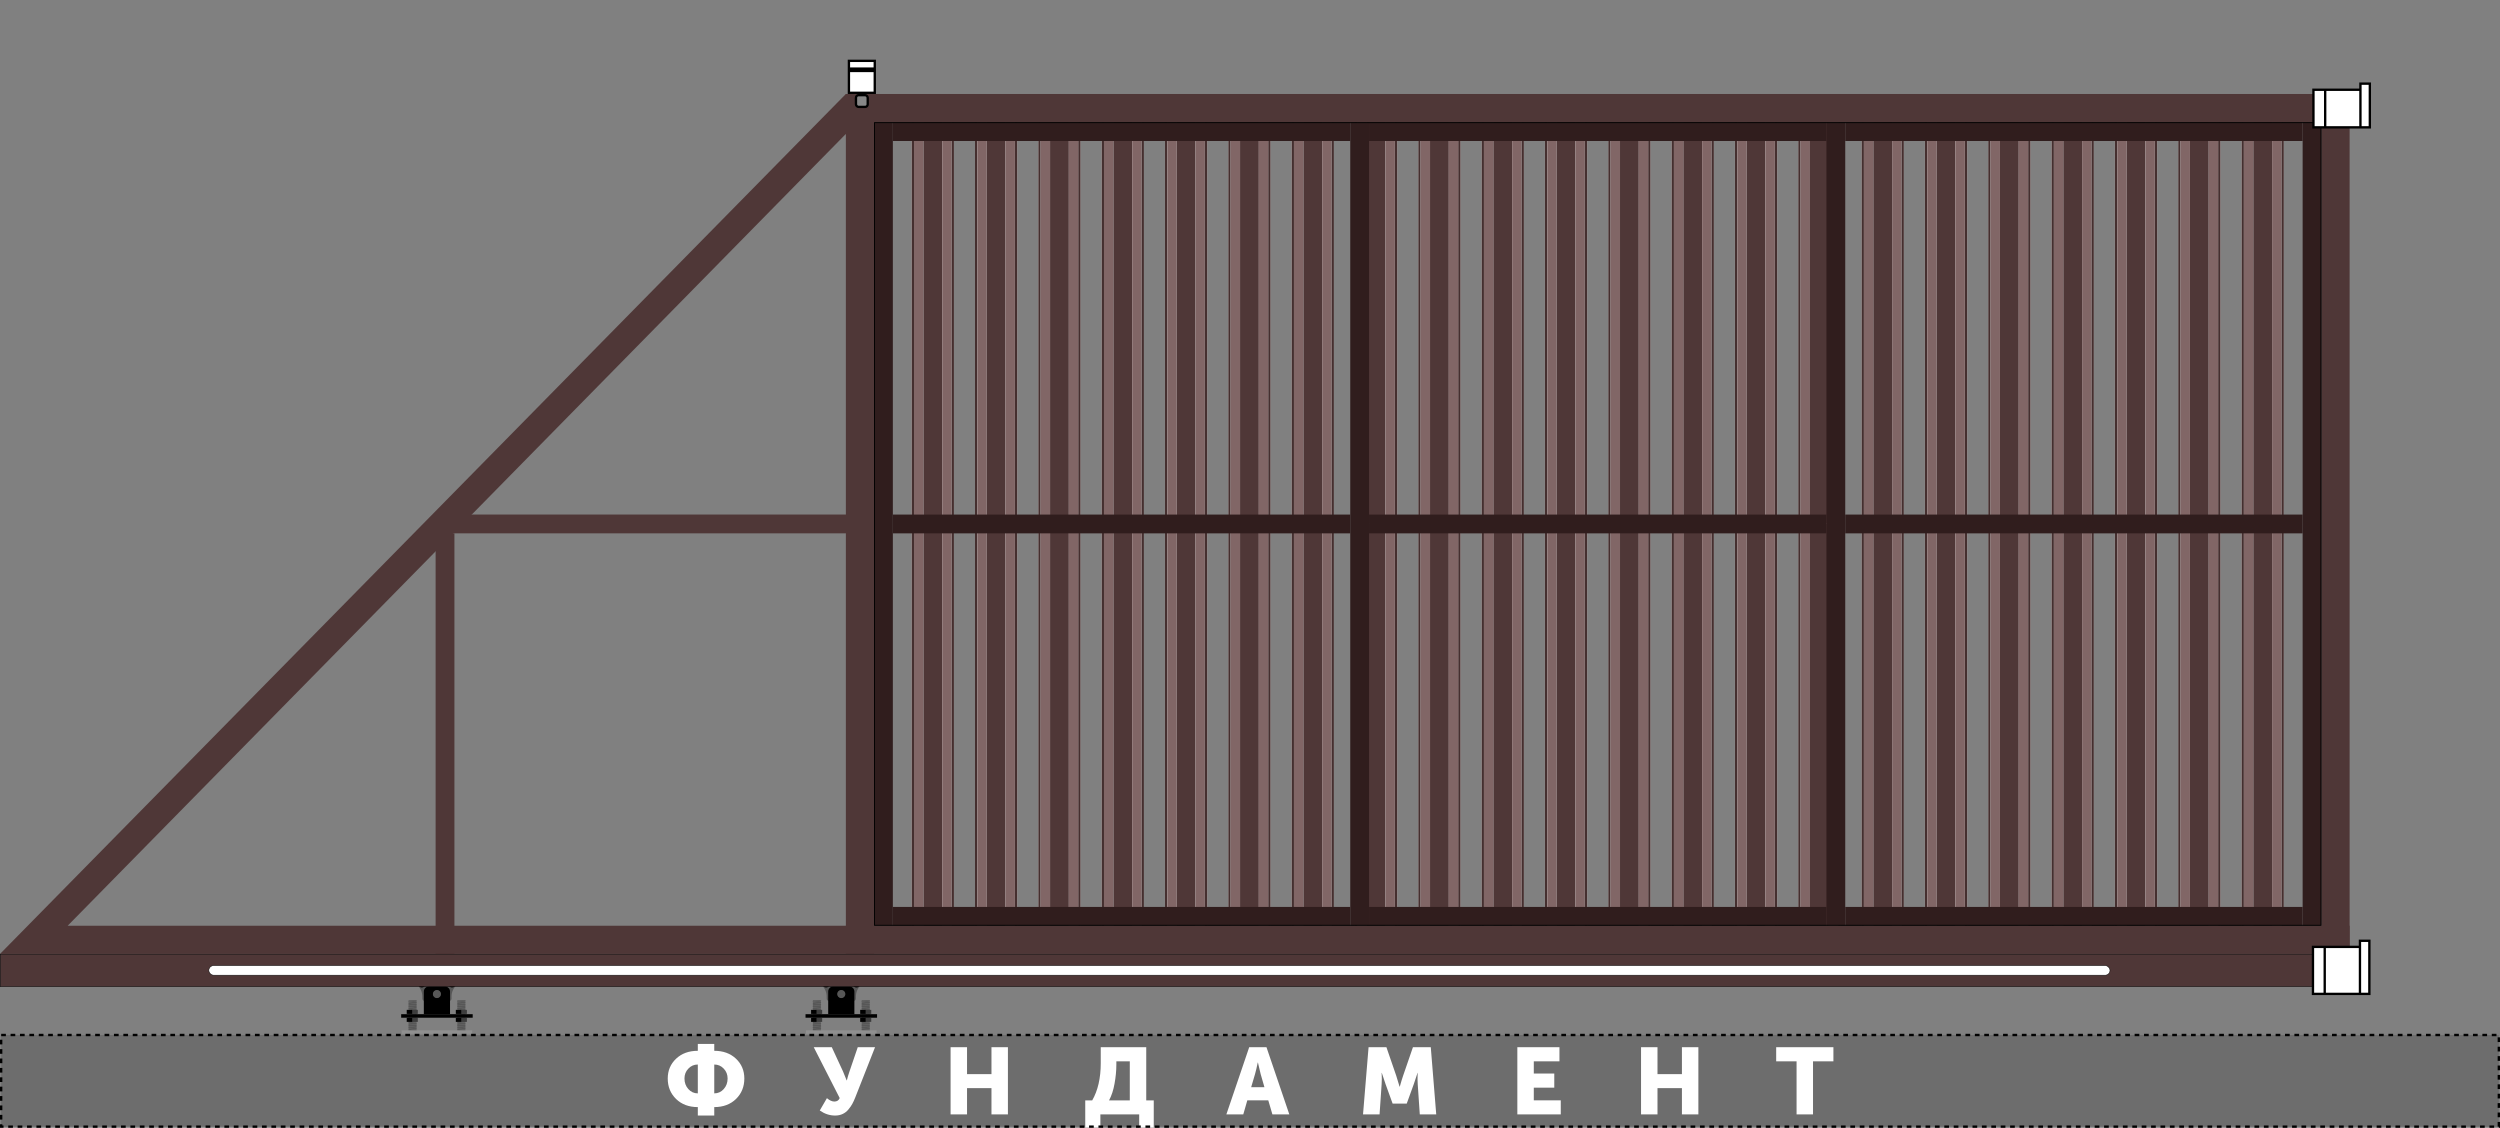 <svg width="5320" height="2400" viewBox="0 0 5320 2400" fill="none" xmlns="http://www.w3.org/2000/svg">
<rect x="0" y="0" width="5320" height="2400" fill="#808080" stroke="none"/>
<path d="M973.781 2192.16L972.717 2190.41L973.464 2188.49L989.772 2187.04L990.837 2188.8L990.089 2190.72L973.781 2192.16Z" fill="#575757"/>
<path d="M973.091 2128.18H989.955L973.779 2129.31L973.091 2128.18Z" fill="#575757"/>
<path d="M989.955 2128.18L973.779 2129.31L973.461 2129.32L972.714 2131.24L990.834 2129.63L989.955 2128.18Z" fill="#575757"/>
<path d="M990.834 2129.63L972.714 2131.24L973.778 2133L990.086 2131.55L990.834 2129.63Z" fill="#575757"/>
<path d="M973.781 2195.88L972.717 2194.12L973.464 2192.2L989.772 2190.76L990.837 2192.51L990.089 2194.43L973.781 2195.88Z" fill="#575757"/>
<path d="M973.781 2162.58L972.717 2160.82L973.464 2158.91L989.772 2157.46L990.837 2159.22L990.089 2161.13L973.781 2162.58Z" fill="#575757"/>
<path d="M973.781 2177.37L972.717 2175.62L973.464 2173.7L989.772 2172.25L990.837 2174.01L990.089 2175.93L973.781 2177.37Z" fill="#575757"/>
<path d="M973.781 2147.79L972.717 2146.03L973.464 2144.11L989.772 2142.67L990.837 2144.43L990.089 2146.34L973.781 2147.79Z" fill="#575757"/>
<path d="M973.781 2184.77L972.717 2183.01L973.464 2181.1L989.772 2179.65L990.837 2181.41L990.089 2183.32L973.781 2184.77Z" fill="#575757"/>
<path d="M973.781 2155.18L972.717 2153.43L973.464 2151.51L989.772 2150.07L990.837 2151.82L990.089 2153.74L973.781 2155.18Z" fill="#575757"/>
<path d="M973.781 2169.98L972.717 2168.22L973.464 2166.3L989.772 2164.86L990.837 2166.61L990.089 2168.53L973.781 2169.98Z" fill="#575757"/>
<path d="M973.781 2140.39L972.717 2138.64L973.464 2136.72L989.772 2135.27L990.837 2137.03L990.089 2138.95L973.781 2140.39Z" fill="#575757"/>
<path d="M973.781 2188.48L972.717 2186.72L973.464 2184.8L989.772 2183.36L990.837 2185.11L990.089 2187.03L973.781 2188.48Z" fill="#575757"/>
<path d="M973.781 2158.89L972.717 2157.14L973.464 2155.22L989.772 2153.77L990.837 2155.53L990.089 2157.45L973.781 2158.89Z" fill="#575757"/>
<path d="M973.781 2173.68L972.717 2171.93L973.464 2170.01L989.772 2168.57L990.837 2170.32L990.089 2172.24L973.781 2173.68Z" fill="#575757"/>
<path d="M973.781 2144.1L972.717 2142.34L973.464 2140.43L989.772 2138.98L990.837 2140.74L990.089 2142.65L973.781 2144.1Z" fill="#575757"/>
<path d="M973.781 2181.08L972.717 2179.33L973.464 2177.41L989.772 2175.96L990.837 2177.72L990.089 2179.64L973.781 2181.08Z" fill="#575757"/>
<path d="M973.781 2151.5L972.717 2149.74L973.464 2147.82L989.772 2146.38L990.837 2148.14L990.089 2150.05L973.781 2151.5Z" fill="#575757"/>
<path d="M973.781 2166.29L972.717 2164.53L973.464 2162.62L989.772 2161.17L990.837 2162.93L990.089 2164.84L973.781 2166.29Z" fill="#575757"/>
<path d="M973.781 2136.71L972.717 2134.95L973.464 2133.03L989.772 2131.59L990.837 2133.34L990.089 2135.26L973.781 2136.71Z" fill="#575757"/>
<path d="M869.914 2192.16L868.85 2190.41L869.597 2188.49L885.905 2187.04L886.969 2188.8L886.222 2190.72L869.914 2192.16Z" fill="#575757"/>
<path d="M869.224 2128.18H886.088L869.911 2129.31L869.224 2128.18Z" fill="#575757"/>
<path d="M886.088 2128.18L869.911 2129.31L869.594 2129.32L868.847 2131.24L886.966 2129.63L886.088 2128.18Z" fill="#575757"/>
<path d="M886.966 2129.63L868.847 2131.24L869.911 2133L886.219 2131.55L886.966 2129.63Z" fill="#575757"/>
<path d="M869.914 2195.88L868.85 2194.12L869.597 2192.2L885.905 2190.76L886.969 2192.51L886.222 2194.43L869.914 2195.88Z" fill="#575757"/>
<path d="M869.914 2162.58L868.85 2160.82L869.597 2158.91L885.905 2157.46L886.969 2159.22L886.222 2161.13L869.914 2162.58Z" fill="#575757"/>
<path d="M869.914 2177.37L868.85 2175.62L869.597 2173.7L885.905 2172.25L886.969 2174.01L886.222 2175.93L869.914 2177.37Z" fill="#575757"/>
<path d="M869.914 2147.79L868.85 2146.03L869.597 2144.11L885.905 2142.67L886.969 2144.43L886.222 2146.34L869.914 2147.79Z" fill="#575757"/>
<path d="M869.914 2184.77L868.85 2183.01L869.597 2181.1L885.905 2179.65L886.969 2181.41L886.222 2183.32L869.914 2184.77Z" fill="#575757"/>
<path d="M869.914 2155.18L868.85 2153.43L869.597 2151.51L885.905 2150.07L886.969 2151.82L886.222 2153.74L869.914 2155.18Z" fill="#575757"/>
<path d="M869.914 2169.98L868.85 2168.22L869.597 2166.3L885.905 2164.86L886.969 2166.61L886.222 2168.53L869.914 2169.98Z" fill="#575757"/>
<path d="M869.914 2140.39L868.85 2138.64L869.597 2136.72L885.905 2135.27L886.969 2137.03L886.222 2138.95L869.914 2140.39Z" fill="#575757"/>
<path d="M869.914 2188.48L868.85 2186.72L869.597 2184.8L885.905 2183.36L886.969 2185.11L886.222 2187.03L869.914 2188.48Z" fill="#575757"/>
<path d="M869.914 2158.89L868.85 2157.14L869.597 2155.22L885.905 2153.77L886.969 2155.53L886.222 2157.45L869.914 2158.89Z" fill="#575757"/>
<path d="M869.914 2173.68L868.85 2171.93L869.597 2170.01L885.905 2168.57L886.969 2170.32L886.222 2172.24L869.914 2173.68Z" fill="#575757"/>
<path d="M869.914 2144.1L868.85 2142.34L869.597 2140.43L885.905 2138.98L886.969 2140.74L886.222 2142.65L869.914 2144.1Z" fill="#575757"/>
<path d="M869.914 2181.08L868.85 2179.33L869.597 2177.41L885.905 2175.96L886.969 2177.72L886.222 2179.64L869.914 2181.08Z" fill="#575757"/>
<path d="M869.914 2151.5L868.85 2149.74L869.597 2147.82L885.905 2146.38L886.969 2148.14L886.222 2150.05L869.914 2151.5Z" fill="#575757"/>
<path d="M869.914 2166.29L868.85 2164.53L869.597 2162.62L885.905 2161.17L886.969 2162.93L886.222 2164.84L869.914 2166.29Z" fill="#575757"/>
<path d="M869.914 2136.71L868.85 2134.95L869.597 2133.03L885.905 2131.59L886.969 2133.34L886.222 2135.26L869.914 2136.71Z" fill="#575757"/>
<path d="M993.565 2157.58L993.565 2149L981.775 2149L981.775 2157.58L993.565 2157.58Z" fill="#3D3D3D"/>
<path d="M969.983 2149L969.983 2157.58L981.774 2157.58L981.774 2149L969.983 2149Z" fill="black"/>
<path d="M993.565 2174.58L993.565 2166L981.775 2166L981.775 2174.58L993.565 2174.58Z" fill="#3D3D3D"/>
<path d="M969.983 2166L969.983 2174.58L981.774 2174.58L981.774 2166L969.983 2166Z" fill="black"/>
<path d="M889.108 2157.58L889.108 2149L877.317 2149L877.317 2157.58L889.108 2157.58Z" fill="#3D3D3D"/>
<path d="M865.526 2149L865.526 2157.58L877.317 2157.58L877.317 2149L865.526 2149Z" fill="black"/>
<path d="M889.108 2174.58L889.108 2166L877.317 2166L877.317 2174.58L889.108 2174.58Z" fill="#3D3D3D"/>
<path d="M865.526 2166L865.526 2174.58L877.317 2174.58L877.317 2166L865.526 2166Z" fill="black"/>
<path d="M854.753 2192.5H1004.82V2200H854.753V2192.5Z" fill="#8F8F8F"/>
<path fill-rule="evenodd" clip-rule="evenodd" d="M898.705 2124.97V2120.68C898.705 2101.14 881.428 2085.31 860.116 2085.31H846.182C834.934 2085.31 825.815 2076.19 825.815 2064.94C825.815 2053.69 834.934 2044.58 846.182 2044.58L857.972 2044.58L860.116 2047.79L999.464 2047.79L1001.61 2044.58L1013.4 2044.58C1024.65 2044.58 1033.76 2053.69 1033.76 2064.94C1033.76 2076.19 1024.65 2085.31 1013.4 2085.31L999.464 2085.31C978.152 2085.31 960.875 2101.14 960.875 2120.68V2124.97C960.875 2127.93 958.475 2130.33 955.515 2130.33H904.065C901.105 2130.33 898.705 2127.93 898.705 2124.97ZM929.79 2106.75C925.054 2106.75 921.215 2110.58 921.215 2115.32C921.215 2120.06 925.054 2123.9 929.79 2123.9C934.526 2123.9 938.366 2120.06 938.366 2115.32C938.366 2110.58 934.526 2106.75 929.79 2106.75ZM846.182 2055.29C840.854 2055.29 836.535 2059.61 836.535 2064.94C836.535 2070.27 840.854 2074.59 846.182 2074.59C851.51 2074.59 855.829 2070.27 855.829 2064.94C855.829 2059.61 851.51 2055.29 846.182 2055.29ZM1013.4 2055.29C1018.73 2055.29 1023.05 2059.61 1023.05 2064.94C1023.05 2070.27 1018.73 2074.59 1013.4 2074.59C1008.07 2074.59 1003.75 2070.27 1003.75 2064.94C1003.75 2059.61 1008.07 2055.29 1013.4 2055.29Z" fill="#575757"/>
<path d="M921.215 2115.32C921.215 2110.58 925.054 2106.75 929.79 2106.75C934.526 2106.75 938.366 2110.58 938.366 2115.32C938.366 2120.06 934.526 2123.9 929.79 2123.9C925.054 2123.9 921.215 2120.06 921.215 2115.32Z" fill="#575757"/>
<circle cx="901.914" cy="2060.65" r="24.654" fill="black"/>
<path d="M923.356 2060.65C923.356 2072.49 913.757 2082.09 901.918 2082.09C890.078 2082.09 880.479 2072.49 880.479 2060.65C880.479 2048.81 890.078 2039.22 901.918 2039.22C913.757 2039.22 923.356 2048.81 923.356 2060.65Z" fill="#C4C4C4"/>
<path d="M917.996 2060.65C917.996 2069.53 910.797 2076.73 901.917 2076.73C893.037 2076.73 885.839 2069.53 885.839 2060.65C885.839 2051.77 893.037 2044.58 901.917 2044.58C910.797 2044.58 917.996 2051.77 917.996 2060.65Z" fill="black"/>
<path d="M901.916 2049.01C908.348 2049.01 913.563 2054.22 913.563 2060.65C913.563 2067.09 908.348 2072.3 901.916 2072.3C895.483 2072.3 890.269 2067.09 890.269 2060.65C890.269 2054.22 895.483 2049.01 901.916 2049.01Z" fill="#C4C4C4" stroke="black" stroke-width="4"/>
<circle cx="957.657" cy="2060.65" r="24.654" fill="black"/>
<path d="M979.098 2060.65C979.098 2072.49 969.5 2082.09 957.66 2082.09C945.82 2082.09 936.222 2072.49 936.222 2060.65C936.222 2048.81 945.82 2039.22 957.66 2039.22C969.5 2039.22 979.098 2048.81 979.098 2060.65Z" fill="#C4C4C4"/>
<path d="M973.738 2060.65C973.738 2069.53 966.54 2076.73 957.66 2076.73C948.78 2076.73 941.581 2069.53 941.581 2060.65C941.581 2051.77 948.78 2044.58 957.66 2044.58C966.54 2044.58 973.738 2051.77 973.738 2060.65Z" fill="black"/>
<path d="M957.658 2049.01C964.09 2049.01 969.305 2054.22 969.305 2060.65C969.305 2067.09 964.09 2072.3 957.658 2072.3C951.225 2072.3 946.011 2067.09 946.011 2060.65C946.011 2054.22 951.225 2049.01 957.658 2049.01Z" fill="#C4C4C4" stroke="black" stroke-width="4"/>
<circle cx="1013.4" cy="2064.94" r="24.654" fill="black"/>
<path d="M1034.84 2064.94C1034.84 2076.78 1025.24 2086.38 1013.4 2086.38C1001.56 2086.38 991.964 2076.78 991.964 2064.94C991.964 2053.1 1001.56 2043.5 1013.4 2043.5C1025.24 2043.5 1034.84 2053.1 1034.84 2064.94Z" fill="#C4C4C4"/>
<path d="M1029.48 2064.94C1029.48 2073.82 1022.28 2081.02 1013.4 2081.02C1004.52 2081.02 997.323 2073.82 997.323 2064.94C997.323 2056.06 1004.52 2048.86 1013.4 2048.86C1022.28 2048.86 1029.48 2056.06 1029.48 2064.94Z" fill="black"/>
<path d="M1023.05 2064.94C1023.05 2059.61 1018.73 2055.29 1013.4 2055.29C1008.07 2055.29 1003.75 2059.61 1003.75 2064.94C1003.75 2070.27 1008.07 2074.59 1013.4 2074.59C1018.73 2074.59 1023.05 2070.27 1023.05 2064.94Z" fill="#C4C4C4"/>
<circle cx="846.18" cy="2064.94" r="24.654" fill="black"/>
<path d="M867.621 2064.94C867.621 2076.78 858.023 2086.38 846.183 2086.38C834.343 2086.38 824.745 2076.78 824.745 2064.94C824.745 2053.1 834.343 2043.5 846.183 2043.5C858.023 2043.5 867.621 2053.1 867.621 2064.94Z" fill="#C4C4C4"/>
<path d="M862.262 2064.94C862.262 2073.82 855.063 2081.02 846.183 2081.02C837.303 2081.02 830.104 2073.82 830.104 2064.94C830.104 2056.06 837.303 2048.86 846.183 2048.86C855.063 2048.86 862.262 2056.06 862.262 2064.94Z" fill="black"/>
<path d="M855.828 2064.94C855.828 2059.61 851.509 2055.29 846.181 2055.29C840.853 2055.29 836.534 2059.61 836.534 2064.94C836.534 2070.27 840.853 2074.59 846.181 2074.59C851.509 2074.59 855.828 2070.27 855.828 2064.94Z" fill="#C4C4C4"/>
<circle cx="961.944" cy="2093.88" r="7.503" fill="black"/>
<circle cx="897.631" cy="2093.88" r="7.503" fill="black"/>
<path d="M853.683 2158.2H1005.89V2165.7H853.683V2158.2Z" fill="black"/>
<path fill-rule="evenodd" clip-rule="evenodd" d="M912.637 2099.24C906.717 2099.24 901.918 2104.04 901.918 2109.96V2158.2H957.657V2109.96C957.657 2104.04 952.858 2099.24 946.938 2099.24H912.637ZM929.788 2123.9C934.524 2123.9 938.363 2120.06 938.363 2115.32C938.363 2110.58 934.524 2106.75 929.788 2106.75C925.052 2106.75 921.212 2110.58 921.212 2115.32C921.212 2120.06 925.052 2123.9 929.788 2123.9Z" fill="black"/>
<path d="M1834.26 2192.16L1833.19 2190.41L1833.94 2188.49L1850.25 2187.04L1851.31 2188.8L1850.56 2190.72L1834.26 2192.16Z" fill="#575757"/>
<path d="M1833.57 2128.18H1850.43L1834.25 2129.31L1833.57 2128.18Z" fill="#575757"/>
<path d="M1850.43 2128.18L1834.25 2129.31L1833.93 2129.32L1833.19 2131.24L1851.31 2129.63L1850.43 2128.18Z" fill="#575757"/>
<path d="M1851.31 2129.63L1833.19 2131.24L1834.25 2133L1850.56 2131.55L1851.31 2129.63Z" fill="#575757"/>
<path d="M1834.26 2195.88L1833.19 2194.12L1833.94 2192.2L1850.25 2190.76L1851.31 2192.51L1850.56 2194.43L1834.26 2195.88Z" fill="#575757"/>
<path d="M1834.26 2162.58L1833.19 2160.82L1833.94 2158.91L1850.25 2157.46L1851.31 2159.22L1850.56 2161.13L1834.26 2162.58Z" fill="#575757"/>
<path d="M1834.26 2177.37L1833.19 2175.62L1833.94 2173.7L1850.25 2172.25L1851.31 2174.01L1850.56 2175.93L1834.26 2177.37Z" fill="#575757"/>
<path d="M1834.26 2147.79L1833.19 2146.03L1833.94 2144.11L1850.25 2142.67L1851.31 2144.43L1850.56 2146.34L1834.26 2147.79Z" fill="#575757"/>
<path d="M1834.26 2184.77L1833.19 2183.01L1833.94 2181.1L1850.25 2179.65L1851.31 2181.41L1850.56 2183.32L1834.26 2184.77Z" fill="#575757"/>
<path d="M1834.26 2155.18L1833.19 2153.43L1833.94 2151.51L1850.25 2150.07L1851.31 2151.82L1850.56 2153.74L1834.26 2155.18Z" fill="#575757"/>
<path d="M1834.26 2169.98L1833.19 2168.22L1833.94 2166.3L1850.25 2164.86L1851.31 2166.61L1850.56 2168.53L1834.26 2169.98Z" fill="#575757"/>
<path d="M1834.26 2140.39L1833.19 2138.64L1833.94 2136.72L1850.25 2135.27L1851.31 2137.03L1850.56 2138.95L1834.26 2140.39Z" fill="#575757"/>
<path d="M1834.26 2188.48L1833.19 2186.72L1833.94 2184.8L1850.25 2183.36L1851.31 2185.11L1850.56 2187.03L1834.26 2188.48Z" fill="#575757"/>
<path d="M1834.26 2158.89L1833.19 2157.14L1833.94 2155.22L1850.25 2153.77L1851.31 2155.53L1850.56 2157.45L1834.26 2158.89Z" fill="#575757"/>
<path d="M1834.26 2173.68L1833.19 2171.93L1833.94 2170.01L1850.25 2168.57L1851.31 2170.32L1850.56 2172.24L1834.26 2173.68Z" fill="#575757"/>
<path d="M1834.26 2144.1L1833.19 2142.34L1833.94 2140.43L1850.25 2138.98L1851.31 2140.74L1850.56 2142.65L1834.26 2144.1Z" fill="#575757"/>
<path d="M1834.26 2181.08L1833.19 2179.33L1833.94 2177.41L1850.25 2175.96L1851.31 2177.72L1850.56 2179.64L1834.26 2181.08Z" fill="#575757"/>
<path d="M1834.26 2151.5L1833.19 2149.74L1833.94 2147.82L1850.25 2146.38L1851.31 2148.14L1850.56 2150.05L1834.26 2151.5Z" fill="#575757"/>
<path d="M1834.26 2166.29L1833.19 2164.53L1833.94 2162.62L1850.25 2161.17L1851.31 2162.93L1850.56 2164.84L1834.26 2166.29Z" fill="#575757"/>
<path d="M1834.26 2136.71L1833.19 2134.95L1833.94 2133.03L1850.25 2131.59L1851.31 2133.34L1850.56 2135.26L1834.26 2136.71Z" fill="#575757"/>
<path d="M1730.39 2192.16L1729.32 2190.41L1730.07 2188.49L1746.38 2187.04L1747.44 2188.8L1746.7 2190.72L1730.39 2192.16Z" fill="#575757"/>
<path d="M1729.7 2128.18H1746.56L1730.38 2129.31L1729.7 2128.18Z" fill="#575757"/>
<path d="M1746.56 2128.18L1730.38 2129.31L1730.07 2129.32L1729.32 2131.24L1747.44 2129.63L1746.56 2128.18Z" fill="#575757"/>
<path d="M1747.44 2129.63L1729.32 2131.24L1730.38 2133L1746.69 2131.55L1747.44 2129.63Z" fill="#575757"/>
<path d="M1730.39 2195.88L1729.32 2194.12L1730.07 2192.2L1746.38 2190.76L1747.44 2192.51L1746.7 2194.43L1730.39 2195.88Z" fill="#575757"/>
<path d="M1730.39 2162.58L1729.32 2160.82L1730.07 2158.91L1746.38 2157.46L1747.44 2159.22L1746.7 2161.13L1730.39 2162.58Z" fill="#575757"/>
<path d="M1730.39 2177.37L1729.32 2175.62L1730.07 2173.7L1746.38 2172.25L1747.44 2174.01L1746.7 2175.93L1730.39 2177.37Z" fill="#575757"/>
<path d="M1730.39 2147.79L1729.32 2146.03L1730.07 2144.11L1746.38 2142.67L1747.44 2144.43L1746.7 2146.34L1730.39 2147.79Z" fill="#575757"/>
<path d="M1730.39 2184.77L1729.32 2183.01L1730.07 2181.1L1746.38 2179.65L1747.44 2181.41L1746.7 2183.32L1730.39 2184.77Z" fill="#575757"/>
<path d="M1730.39 2155.18L1729.32 2153.43L1730.07 2151.51L1746.38 2150.07L1747.44 2151.82L1746.7 2153.74L1730.39 2155.18Z" fill="#575757"/>
<path d="M1730.39 2169.98L1729.32 2168.22L1730.07 2166.3L1746.38 2164.86L1747.44 2166.61L1746.7 2168.53L1730.39 2169.98Z" fill="#575757"/>
<path d="M1730.39 2140.39L1729.32 2138.64L1730.07 2136.72L1746.38 2135.27L1747.44 2137.03L1746.7 2138.95L1730.39 2140.39Z" fill="#575757"/>
<path d="M1730.39 2188.48L1729.32 2186.72L1730.07 2184.8L1746.38 2183.36L1747.44 2185.11L1746.7 2187.03L1730.39 2188.48Z" fill="#575757"/>
<path d="M1730.39 2158.89L1729.32 2157.14L1730.07 2155.22L1746.38 2153.77L1747.44 2155.53L1746.7 2157.45L1730.39 2158.89Z" fill="#575757"/>
<path d="M1730.39 2173.68L1729.32 2171.93L1730.07 2170.01L1746.38 2168.57L1747.44 2170.32L1746.7 2172.24L1730.39 2173.68Z" fill="#575757"/>
<path d="M1730.39 2144.1L1729.32 2142.34L1730.07 2140.43L1746.38 2138.98L1747.44 2140.74L1746.7 2142.65L1730.39 2144.1Z" fill="#575757"/>
<path d="M1730.39 2181.08L1729.32 2179.33L1730.07 2177.41L1746.38 2175.96L1747.44 2177.72L1746.7 2179.64L1730.39 2181.08Z" fill="#575757"/>
<path d="M1730.39 2151.5L1729.32 2149.74L1730.07 2147.82L1746.38 2146.38L1747.44 2148.14L1746.7 2150.05L1730.39 2151.5Z" fill="#575757"/>
<path d="M1730.39 2166.29L1729.32 2164.53L1730.07 2162.62L1746.38 2161.17L1747.44 2162.93L1746.7 2164.84L1730.39 2166.29Z" fill="#575757"/>
<path d="M1730.39 2136.71L1729.32 2134.95L1730.07 2133.03L1746.38 2131.59L1747.44 2133.34L1746.7 2135.26L1730.39 2136.71Z" fill="#575757"/>
<path d="M1854.04 2157.58L1854.04 2149L1842.25 2149L1842.25 2157.58L1854.04 2157.58Z" fill="#3D3D3D"/>
<path d="M1830.46 2149L1830.46 2157.58L1842.25 2157.58L1842.25 2149L1830.46 2149Z" fill="black"/>
<path d="M1854.04 2174.58L1854.04 2166L1842.25 2166L1842.25 2174.58L1854.04 2174.58Z" fill="#3D3D3D"/>
<path d="M1830.46 2166L1830.46 2174.58L1842.25 2174.58L1842.25 2166L1830.46 2166Z" fill="black"/>
<path d="M1749.58 2157.58L1749.58 2149L1737.79 2149L1737.79 2157.58L1749.58 2157.58Z" fill="#3D3D3D"/>
<path d="M1726 2149L1726 2157.58L1737.79 2157.58L1737.79 2149L1726 2149Z" fill="black"/>
<path d="M1749.58 2174.58L1749.58 2166L1737.79 2166L1737.79 2174.58L1749.58 2174.58Z" fill="#3D3D3D"/>
<path d="M1726 2166L1726 2174.58L1737.79 2174.58L1737.79 2166L1726 2166Z" fill="black"/>
<path d="M1715.23 2192.5H1865.29V2200H1715.23V2192.5Z" fill="#8F8F8F"/>
<path fill-rule="evenodd" clip-rule="evenodd" d="M1759.18 2124.97V2120.68C1759.18 2101.14 1741.9 2085.31 1720.59 2085.31H1706.66C1695.41 2085.31 1686.29 2076.19 1686.29 2064.94C1686.29 2053.69 1695.41 2044.58 1706.66 2044.58L1718.45 2044.58L1720.59 2047.79L1859.94 2047.79L1862.08 2044.58L1873.87 2044.58C1885.12 2044.58 1894.24 2053.69 1894.24 2064.94C1894.24 2076.19 1885.12 2085.31 1873.87 2085.31L1859.94 2085.31C1838.63 2085.31 1821.35 2101.14 1821.35 2120.68V2124.97C1821.35 2127.93 1818.95 2130.33 1815.99 2130.33H1764.54C1761.58 2130.33 1759.18 2127.93 1759.18 2124.97ZM1790.26 2106.75C1785.53 2106.75 1781.69 2110.58 1781.69 2115.32C1781.69 2120.06 1785.53 2123.9 1790.26 2123.9C1795 2123.9 1798.84 2120.06 1798.84 2115.32C1798.84 2110.58 1795 2106.75 1790.26 2106.75ZM1706.66 2055.29C1701.33 2055.29 1697.01 2059.61 1697.01 2064.94C1697.01 2070.27 1701.33 2074.59 1706.66 2074.59C1711.98 2074.59 1716.3 2070.27 1716.3 2064.94C1716.3 2059.61 1711.98 2055.29 1706.66 2055.29ZM1873.87 2055.29C1879.2 2055.29 1883.52 2059.61 1883.52 2064.94C1883.52 2070.27 1879.2 2074.59 1873.87 2074.59C1868.54 2074.59 1864.22 2070.27 1864.22 2064.94C1864.22 2059.61 1868.54 2055.29 1873.87 2055.29Z" fill="#575757"/>
<path d="M1781.69 2115.32C1781.69 2110.58 1785.53 2106.75 1790.26 2106.75C1795 2106.75 1798.84 2110.58 1798.84 2115.32C1798.84 2120.06 1795 2123.9 1790.26 2123.9C1785.53 2123.9 1781.69 2120.06 1781.69 2115.32Z" fill="#575757"/>
<circle cx="1762.39" cy="2060.65" r="24.654" fill="black"/>
<path d="M1783.83 2060.65C1783.83 2072.49 1774.23 2082.09 1762.39 2082.09C1750.55 2082.09 1740.95 2072.49 1740.95 2060.65C1740.95 2048.81 1750.55 2039.22 1762.39 2039.22C1774.23 2039.22 1783.83 2048.81 1783.83 2060.65Z" fill="#C4C4C4"/>
<path d="M1778.47 2060.65C1778.47 2069.53 1771.27 2076.73 1762.39 2076.73C1753.51 2076.73 1746.31 2069.53 1746.31 2060.65C1746.31 2051.77 1753.51 2044.58 1762.39 2044.58C1771.27 2044.58 1778.47 2051.77 1778.47 2060.65Z" fill="black"/>
<path d="M1762.39 2049.01C1768.82 2049.01 1774.04 2054.22 1774.04 2060.65C1774.04 2067.09 1768.82 2072.3 1762.39 2072.3C1755.96 2072.3 1750.74 2067.09 1750.74 2060.65C1750.74 2054.22 1755.96 2049.01 1762.39 2049.01Z" fill="#C4C4C4" stroke="black" stroke-width="4"/>
<circle cx="1818.13" cy="2060.65" r="24.654" fill="black"/>
<path d="M1839.57 2060.65C1839.57 2072.49 1829.97 2082.09 1818.13 2082.09C1806.29 2082.09 1796.7 2072.49 1796.7 2060.65C1796.7 2048.81 1806.29 2039.22 1818.13 2039.22C1829.97 2039.22 1839.57 2048.81 1839.57 2060.65Z" fill="#C4C4C4"/>
<path d="M1834.21 2060.65C1834.21 2069.53 1827.01 2076.73 1818.13 2076.73C1809.25 2076.73 1802.05 2069.53 1802.05 2060.65C1802.05 2051.77 1809.25 2044.58 1818.13 2044.58C1827.01 2044.58 1834.21 2051.77 1834.21 2060.65Z" fill="black"/>
<path d="M1818.13 2049.01C1824.56 2049.01 1829.78 2054.22 1829.78 2060.65C1829.78 2067.09 1824.56 2072.3 1818.13 2072.3C1811.7 2072.3 1806.48 2067.09 1806.48 2060.65C1806.48 2054.22 1811.7 2049.01 1818.13 2049.01Z" fill="#C4C4C4" stroke="black" stroke-width="4"/>
<circle cx="1873.87" cy="2064.94" r="24.654" fill="black"/>
<path d="M1895.31 2064.94C1895.31 2076.78 1885.72 2086.38 1873.88 2086.38C1862.04 2086.38 1852.44 2076.78 1852.44 2064.94C1852.44 2053.1 1862.04 2043.5 1873.88 2043.5C1885.72 2043.5 1895.31 2053.1 1895.31 2064.94Z" fill="#C4C4C4"/>
<path d="M1889.95 2064.94C1889.95 2073.82 1882.76 2081.02 1873.88 2081.02C1865 2081.02 1857.8 2073.82 1857.8 2064.94C1857.8 2056.06 1865 2048.86 1873.88 2048.86C1882.76 2048.86 1889.95 2056.06 1889.95 2064.94Z" fill="black"/>
<path d="M1883.52 2064.94C1883.52 2059.61 1879.2 2055.29 1873.87 2055.29C1868.55 2055.29 1864.23 2059.61 1864.23 2064.94C1864.23 2070.27 1868.55 2074.59 1873.87 2074.59C1879.2 2074.59 1883.52 2070.27 1883.52 2064.94Z" fill="#C4C4C4"/>
<circle cx="1706.65" cy="2064.94" r="24.654" fill="black"/>
<path d="M1728.09 2064.94C1728.09 2076.78 1718.5 2086.38 1706.66 2086.38C1694.82 2086.38 1685.22 2076.78 1685.22 2064.94C1685.22 2053.1 1694.82 2043.5 1706.66 2043.5C1718.5 2043.5 1728.09 2053.1 1728.09 2064.94Z" fill="#C4C4C4"/>
<path d="M1722.74 2064.94C1722.74 2073.82 1715.54 2081.02 1706.66 2081.02C1697.78 2081.02 1690.58 2073.82 1690.58 2064.94C1690.58 2056.06 1697.78 2048.86 1706.66 2048.86C1715.54 2048.86 1722.74 2056.06 1722.74 2064.94Z" fill="black"/>
<path d="M1716.3 2064.94C1716.3 2059.61 1711.98 2055.29 1706.65 2055.29C1701.33 2055.29 1697.01 2059.61 1697.01 2064.94C1697.01 2070.27 1701.33 2074.59 1706.65 2074.59C1711.98 2074.59 1716.3 2070.27 1716.3 2064.94Z" fill="#C4C4C4"/>
<circle cx="1822.42" cy="2093.88" r="7.503" fill="black"/>
<circle cx="1758.1" cy="2093.88" r="7.503" fill="black"/>
<path d="M1714.16 2158.2H1866.37V2165.7H1714.16V2158.2Z" fill="black"/>
<path fill-rule="evenodd" clip-rule="evenodd" d="M1773.11 2099.24C1767.19 2099.24 1762.39 2104.04 1762.39 2109.96V2158.2H1818.13V2109.96C1818.13 2104.04 1813.33 2099.24 1807.41 2099.24H1773.11ZM1790.26 2123.9C1795 2123.9 1798.84 2120.06 1798.84 2115.32C1798.84 2110.58 1795 2106.75 1790.26 2106.75C1785.53 2106.75 1781.69 2110.58 1781.69 2115.32C1781.69 2120.06 1785.53 2123.9 1790.26 2123.9Z" fill="black"/>
<rect x="1800" y="200" width="3200" height="60" fill="#4F3737"/>
<rect x="1800" y="1970" width="3200" height="60" fill="#4F3737"/>
<rect x="4940" y="200" width="60" height="1830" fill="#4F3737"/>
<g clip-path="url(#clip0_5416_2530)">
<rect x="927" y="1135" width="40" height="895" fill="#4F3737"/>
<rect x="927" y="1095" width="933" height="40" fill="#4F3737"/>
<path fill-rule="evenodd" clip-rule="evenodd" d="M1860 1970V2030H0L1800 200H1860V1970ZM143.968 1970L1800 285V1970H143.968Z" fill="#4F3737"/>
</g>
<rect x="2.5" y="2202.5" width="5315" height="195" fill="#6D6D6D"/>
<path d="M1420.95 2295.1C1420.95 2278.17 1426.88 2264.1 1438.75 2252.9C1450.62 2241.7 1466.02 2236.1 1484.95 2236.1V2221.5H1519.95V2236.1C1538.88 2236.1 1554.28 2241.7 1566.15 2252.9C1578.02 2264.1 1583.95 2278.17 1583.95 2295.1C1583.95 2312.57 1578.02 2327.1 1566.15 2338.7C1554.28 2350.17 1538.88 2355.9 1519.95 2355.9V2373.9H1484.95V2355.9C1466.02 2355.9 1450.62 2350.17 1438.75 2338.7C1426.88 2327.1 1420.95 2312.57 1420.95 2295.1ZM1519.95 2326.7C1527.95 2326.7 1534.68 2323.63 1540.15 2317.5C1545.62 2311.37 1548.35 2303.9 1548.35 2295.1C1548.35 2286.83 1545.62 2279.83 1540.15 2274.1C1534.68 2268.23 1527.95 2265.3 1519.95 2265.3L1519.95 2326.7ZM1456.55 2295.1C1456.55 2303.9 1459.28 2311.37 1464.75 2317.5C1470.22 2323.63 1476.95 2326.7 1484.95 2326.7L1484.95 2265.3C1476.95 2265.3 1470.22 2268.23 1464.75 2274.1C1459.28 2279.83 1456.55 2286.83 1456.55 2295.1ZM1744.48 2363.1L1759.68 2336.9C1765.41 2341.7 1770.68 2344.1 1775.48 2344.1C1781.08 2344.1 1784.88 2341.63 1786.88 2336.7L1731.68 2228.5H1770.08L1793.88 2279.9L1801.68 2299.1H1802.08C1803.54 2293.1 1805.41 2286.77 1807.68 2280.1L1825.28 2228.5H1862.08L1819.88 2335.7C1817.88 2340.77 1815.81 2345.23 1813.68 2349.1C1811.68 2352.83 1808.94 2356.77 1805.48 2360.9C1802.14 2365.03 1798.08 2368.23 1793.28 2370.5C1788.48 2372.77 1783.08 2373.9 1777.08 2373.9C1765.61 2373.9 1754.74 2370.3 1744.48 2363.1ZM2022.85 2371.5L2022.85 2228.5H2057.85V2285.7H2109.85V2228.5H2144.85V2371.5L2109.85 2371.5V2315.5H2057.85V2371.5H2022.85ZM2360 2341.7L2404.2 2341.7V2258.5H2375.6V2265.1C2375.6 2278.3 2374.33 2291.83 2371.8 2305.7C2369.4 2319.57 2365.47 2331.57 2360 2341.7ZM2309.4 2341.7H2324.2C2336.33 2320.63 2342.4 2294.17 2342.4 2262.3V2228.5L2439.2 2228.5V2341.7H2455.2V2399.5H2424.2V2371.5L2341.6 2371.5V2399.5H2309.4V2341.7ZM2609.69 2371.5L2658.29 2228.5H2695.09L2743.69 2371.5H2707.69L2698.89 2341.5H2654.29L2645.69 2371.5H2609.69ZM2662.49 2313.5H2690.69L2682.69 2285.7L2676.89 2261.1H2676.49C2674.36 2271.5 2672.43 2279.7 2670.69 2285.7L2662.49 2313.5ZM2900.51 2371.5L2912.31 2228.5H2950.31L2971.11 2288.9L2978.31 2312.5H2978.71C2981.37 2302.9 2983.77 2295.03 2985.91 2288.9L3006.71 2228.5H3044.71L3056.31 2371.5H3021.31L3016.91 2307.1C3016.64 2303.9 3016.51 2300.3 3016.51 2296.3C3016.51 2292.3 3016.57 2289.1 3016.71 2286.7L3016.91 2283.1H3016.51C3013.31 2293.1 3010.64 2301.1 3008.51 2307.1L2993.51 2348.5L2963.51 2348.5L2948.51 2307.1L2940.51 2283.1H2940.11C2940.64 2291.9 2940.64 2299.9 2940.11 2307.1L2935.71 2371.5H2900.51ZM3228.91 2371.5V2228.5H3318.51V2258.5H3263.91V2284.5H3307.51V2314.5H3263.91V2341.5H3321.31V2371.5H3228.91ZM3492.14 2371.5V2228.5H3527.14V2285.7H3579.14V2228.5L3614.14 2228.5V2371.5H3579.14V2315.5H3527.14V2371.5H3492.14ZM3823.1 2371.5V2258.5L3779.7 2258.5V2228.5L3901.5 2228.5V2258.5H3858.1V2371.5H3823.1Z" fill="white"/>
<rect x="2.5" y="2202.5" width="5315" height="195" stroke="black" stroke-width="5" stroke-dasharray="10 10"/>
<path d="M1806.5 151H1861.5V197.5H1806.5V151ZM1861.5 146H1806.5V129.5H1861.5V146Z" fill="white" stroke="black" stroke-width="5"/>
<rect x="1821.5" y="202.5" width="25" height="25" rx="5.5" fill="#878787" stroke="black" stroke-width="5"/>
<g clip-path="url(#clip1_5416_2530)">
<g clip-path="url(#clip2_5416_2530)">
<rect width="90" height="855" transform="translate(1940 260)" fill="white"/>
<rect x="1940" y="260" width="5" height="855" fill="#452F2F"/>
<rect x="1945" y="260" width="20" height="855" fill="#816666"/>
<rect x="1965" y="260" width="40" height="855" fill="#4F3737"/>
<rect x="2005" y="260" width="20" height="855" fill="#816666"/>
<rect x="2025" y="260" width="5" height="855" fill="#452F2F"/>
</g>
<g clip-path="url(#clip3_5416_2530)">
<rect width="90" height="855" transform="translate(1940 1115)" fill="white"/>
<rect x="1940" y="1115" width="5" height="855" fill="#452F2F"/>
<rect x="1945" y="1115" width="20" height="855" fill="#816666"/>
<rect x="1965" y="1115" width="40" height="855" fill="#4F3737"/>
<rect x="2005" y="1115" width="20" height="855" fill="#816666"/>
<rect x="2025" y="1115" width="5" height="855" fill="#452F2F"/>
</g>
<g clip-path="url(#clip4_5416_2530)">
<rect width="90" height="855" transform="translate(2074.76 260)" fill="white"/>
<rect x="2074.76" y="260" width="5" height="855" fill="#452F2F"/>
<rect x="2079.76" y="260" width="20" height="855" fill="#816666"/>
<rect x="2099.76" y="260" width="40" height="855" fill="#4F3737"/>
<rect x="2139.76" y="260" width="20" height="855" fill="#816666"/>
<rect x="2159.76" y="260" width="5" height="855" fill="#452F2F"/>
</g>
<g clip-path="url(#clip5_5416_2530)">
<rect width="90" height="855" transform="translate(2074.76 1115)" fill="white"/>
<rect x="2074.76" y="1115" width="5" height="855" fill="#452F2F"/>
<rect x="2079.76" y="1115" width="20" height="855" fill="#816666"/>
<rect x="2099.76" y="1115" width="40" height="855" fill="#4F3737"/>
<rect x="2139.76" y="1115" width="20" height="855" fill="#816666"/>
<rect x="2159.76" y="1115" width="5" height="855" fill="#452F2F"/>
</g>
<g clip-path="url(#clip6_5416_2530)">
<rect width="90" height="855" transform="translate(2209.52 260)" fill="white"/>
<rect x="2209.52" y="260" width="5" height="855" fill="#452F2F"/>
<rect x="2214.52" y="260" width="20" height="855" fill="#816666"/>
<rect x="2234.52" y="260" width="40" height="855" fill="#4F3737"/>
<rect x="2274.52" y="260" width="20" height="855" fill="#816666"/>
<rect x="2294.52" y="260" width="5" height="855" fill="#452F2F"/>
</g>
<g clip-path="url(#clip7_5416_2530)">
<rect width="90" height="855" transform="translate(2209.52 1115)" fill="white"/>
<rect x="2209.52" y="1115" width="5" height="855" fill="#452F2F"/>
<rect x="2214.52" y="1115" width="20" height="855" fill="#816666"/>
<rect x="2234.52" y="1115" width="40" height="855" fill="#4F3737"/>
<rect x="2274.52" y="1115" width="20" height="855" fill="#816666"/>
<rect x="2294.52" y="1115" width="5" height="855" fill="#452F2F"/>
</g>
<g clip-path="url(#clip8_5416_2530)">
<rect width="90" height="855" transform="translate(2344.29 260)" fill="white"/>
<rect x="2344.29" y="260" width="5" height="855" fill="#452F2F"/>
<rect x="2349.29" y="260" width="20" height="855" fill="#816666"/>
<rect x="2369.29" y="260" width="40" height="855" fill="#4F3737"/>
<rect x="2409.29" y="260" width="20" height="855" fill="#816666"/>
<rect x="2429.29" y="260" width="5" height="855" fill="#452F2F"/>
</g>
<g clip-path="url(#clip9_5416_2530)">
<rect width="90" height="855" transform="translate(2344.29 1115)" fill="white"/>
<rect x="2344.29" y="1115" width="5" height="855" fill="#452F2F"/>
<rect x="2349.29" y="1115" width="20" height="855" fill="#816666"/>
<rect x="2369.29" y="1115" width="40" height="855" fill="#4F3737"/>
<rect x="2409.29" y="1115" width="20" height="855" fill="#816666"/>
<rect x="2429.29" y="1115" width="5" height="855" fill="#452F2F"/>
</g>
<g clip-path="url(#clip10_5416_2530)">
<rect width="90" height="855" transform="translate(2479.05 260)" fill="white"/>
<rect x="2479.05" y="260" width="5" height="855" fill="#452F2F"/>
<rect x="2484.05" y="260" width="20" height="855" fill="#816666"/>
<rect x="2504.05" y="260" width="40" height="855" fill="#4F3737"/>
<rect x="2544.05" y="260" width="20" height="855" fill="#816666"/>
<rect x="2564.05" y="260" width="5" height="855" fill="#452F2F"/>
</g>
<g clip-path="url(#clip11_5416_2530)">
<rect width="90" height="855" transform="translate(2479.05 1115)" fill="white"/>
<rect x="2479.05" y="1115" width="5" height="855" fill="#452F2F"/>
<rect x="2484.05" y="1115" width="20" height="855" fill="#816666"/>
<rect x="2504.05" y="1115" width="40" height="855" fill="#4F3737"/>
<rect x="2544.05" y="1115" width="20" height="855" fill="#816666"/>
<rect x="2564.05" y="1115" width="5" height="855" fill="#452F2F"/>
</g>
<g clip-path="url(#clip12_5416_2530)">
<rect width="90" height="855" transform="translate(2613.81 260)" fill="white"/>
<rect x="2613.81" y="260" width="5" height="855" fill="#452F2F"/>
<rect x="2618.81" y="260" width="20" height="855" fill="#816666"/>
<rect x="2638.81" y="260" width="40" height="855" fill="#4F3737"/>
<rect x="2678.81" y="260" width="20" height="855" fill="#816666"/>
<rect x="2698.81" y="260" width="5" height="855" fill="#452F2F"/>
</g>
<g clip-path="url(#clip13_5416_2530)">
<rect width="90" height="855" transform="translate(2613.81 1115)" fill="white"/>
<rect x="2613.81" y="1115" width="5" height="855" fill="#452F2F"/>
<rect x="2618.81" y="1115" width="20" height="855" fill="#816666"/>
<rect x="2638.81" y="1115" width="40" height="855" fill="#4F3737"/>
<rect x="2678.81" y="1115" width="20" height="855" fill="#816666"/>
<rect x="2698.81" y="1115" width="5" height="855" fill="#452F2F"/>
</g>
<g clip-path="url(#clip14_5416_2530)">
<rect width="90" height="855" transform="translate(2748.57 260)" fill="white"/>
<rect x="2748.57" y="260" width="5" height="855" fill="#452F2F"/>
<rect x="2753.57" y="260" width="20" height="855" fill="#816666"/>
<rect x="2773.57" y="260" width="40" height="855" fill="#4F3737"/>
<rect x="2813.57" y="260" width="20" height="855" fill="#816666"/>
<rect x="2833.57" y="260" width="5" height="855" fill="#452F2F"/>
</g>
<g clip-path="url(#clip15_5416_2530)">
<rect width="90" height="855" transform="translate(2748.57 1115)" fill="white"/>
<rect x="2748.57" y="1115" width="5" height="855" fill="#452F2F"/>
<rect x="2753.57" y="1115" width="20" height="855" fill="#816666"/>
<rect x="2773.57" y="1115" width="40" height="855" fill="#4F3737"/>
<rect x="2813.57" y="1115" width="20" height="855" fill="#816666"/>
<rect x="2833.57" y="1115" width="5" height="855" fill="#452F2F"/>
</g>
<g clip-path="url(#clip16_5416_2530)">
<rect width="90" height="855" transform="translate(2883.33 260)" fill="white"/>
<rect x="2883.33" y="260" width="5" height="855" fill="#452F2F"/>
<rect x="2888.33" y="260" width="20" height="855" fill="#816666"/>
<rect x="2908.33" y="260" width="40" height="855" fill="#4F3737"/>
<rect x="2948.33" y="260" width="20" height="855" fill="#816666"/>
<rect x="2968.33" y="260" width="5" height="855" fill="#452F2F"/>
</g>
<g clip-path="url(#clip17_5416_2530)">
<rect width="90" height="855" transform="translate(2883.33 1115)" fill="white"/>
<rect x="2883.33" y="1115" width="5" height="855" fill="#452F2F"/>
<rect x="2888.33" y="1115" width="20" height="855" fill="#816666"/>
<rect x="2908.33" y="1115" width="40" height="855" fill="#4F3737"/>
<rect x="2948.33" y="1115" width="20" height="855" fill="#816666"/>
<rect x="2968.33" y="1115" width="5" height="855" fill="#452F2F"/>
</g>
<g clip-path="url(#clip18_5416_2530)">
<rect width="90" height="855" transform="translate(3018.1 260)" fill="white"/>
<rect x="3018.1" y="260" width="5" height="855" fill="#452F2F"/>
<rect x="3023.1" y="260" width="20" height="855" fill="#816666"/>
<rect x="3043.1" y="260" width="40" height="855" fill="#4F3737"/>
<rect x="3083.1" y="260" width="20" height="855" fill="#816666"/>
<rect x="3103.1" y="260" width="5" height="855" fill="#452F2F"/>
</g>
<g clip-path="url(#clip19_5416_2530)">
<rect width="90" height="855" transform="translate(3018.1 1115)" fill="white"/>
<rect x="3018.1" y="1115" width="5" height="855" fill="#452F2F"/>
<rect x="3023.1" y="1115" width="20" height="855" fill="#816666"/>
<rect x="3043.1" y="1115" width="40" height="855" fill="#4F3737"/>
<rect x="3083.1" y="1115" width="20" height="855" fill="#816666"/>
<rect x="3103.1" y="1115" width="5" height="855" fill="#452F2F"/>
</g>
<g clip-path="url(#clip20_5416_2530)">
<rect width="90" height="855" transform="translate(3152.86 260)" fill="white"/>
<rect x="3152.86" y="260" width="5" height="855" fill="#452F2F"/>
<rect x="3157.86" y="260" width="20" height="855" fill="#816666"/>
<rect x="3177.86" y="260" width="40" height="855" fill="#4F3737"/>
<rect x="3217.86" y="260" width="20" height="855" fill="#816666"/>
<rect x="3237.86" y="260" width="5" height="855" fill="#452F2F"/>
</g>
<g clip-path="url(#clip21_5416_2530)">
<rect width="90" height="855" transform="translate(3152.86 1115)" fill="white"/>
<rect x="3152.86" y="1115" width="5" height="855" fill="#452F2F"/>
<rect x="3157.86" y="1115" width="20" height="855" fill="#816666"/>
<rect x="3177.86" y="1115" width="40" height="855" fill="#4F3737"/>
<rect x="3217.86" y="1115" width="20" height="855" fill="#816666"/>
<rect x="3237.86" y="1115" width="5" height="855" fill="#452F2F"/>
</g>
<g clip-path="url(#clip22_5416_2530)">
<rect width="90" height="855" transform="translate(3287.62 260)" fill="white"/>
<rect x="3287.62" y="260" width="5" height="855" fill="#452F2F"/>
<rect x="3292.62" y="260" width="20" height="855" fill="#816666"/>
<rect x="3312.62" y="260" width="40" height="855" fill="#4F3737"/>
<rect x="3352.62" y="260" width="20" height="855" fill="#816666"/>
<rect x="3372.62" y="260" width="5" height="855" fill="#452F2F"/>
</g>
<g clip-path="url(#clip23_5416_2530)">
<rect width="90" height="855" transform="translate(3287.62 1115)" fill="white"/>
<rect x="3287.62" y="1115" width="5" height="855" fill="#452F2F"/>
<rect x="3292.62" y="1115" width="20" height="855" fill="#816666"/>
<rect x="3312.62" y="1115" width="40" height="855" fill="#4F3737"/>
<rect x="3352.62" y="1115" width="20" height="855" fill="#816666"/>
<rect x="3372.62" y="1115" width="5" height="855" fill="#452F2F"/>
</g>
<g clip-path="url(#clip24_5416_2530)">
<rect width="90" height="855" transform="translate(3422.38 260)" fill="white"/>
<rect x="3422.38" y="260" width="5" height="855" fill="#452F2F"/>
<rect x="3427.38" y="260" width="20" height="855" fill="#816666"/>
<rect x="3447.38" y="260" width="40" height="855" fill="#4F3737"/>
<rect x="3487.38" y="260" width="20" height="855" fill="#816666"/>
<rect x="3507.38" y="260" width="5" height="855" fill="#452F2F"/>
</g>
<g clip-path="url(#clip25_5416_2530)">
<rect width="90" height="855" transform="translate(3422.38 1115)" fill="white"/>
<rect x="3422.38" y="1115" width="5" height="855" fill="#452F2F"/>
<rect x="3427.38" y="1115" width="20" height="855" fill="#816666"/>
<rect x="3447.38" y="1115" width="40" height="855" fill="#4F3737"/>
<rect x="3487.38" y="1115" width="20" height="855" fill="#816666"/>
<rect x="3507.38" y="1115" width="5" height="855" fill="#452F2F"/>
</g>
<g clip-path="url(#clip26_5416_2530)">
<rect width="90" height="855" transform="translate(3557.14 260)" fill="white"/>
<rect x="3557.14" y="260" width="5" height="855" fill="#452F2F"/>
<rect x="3562.14" y="260" width="20" height="855" fill="#816666"/>
<rect x="3582.14" y="260" width="40" height="855" fill="#4F3737"/>
<rect x="3622.14" y="260" width="20" height="855" fill="#816666"/>
<rect x="3642.14" y="260" width="5" height="855" fill="#452F2F"/>
</g>
<g clip-path="url(#clip27_5416_2530)">
<rect width="90" height="855" transform="translate(3557.14 1115)" fill="white"/>
<rect x="3557.14" y="1115" width="5" height="855" fill="#452F2F"/>
<rect x="3562.14" y="1115" width="20" height="855" fill="#816666"/>
<rect x="3582.14" y="1115" width="40" height="855" fill="#4F3737"/>
<rect x="3622.14" y="1115" width="20" height="855" fill="#816666"/>
<rect x="3642.14" y="1115" width="5" height="855" fill="#452F2F"/>
</g>
<g clip-path="url(#clip28_5416_2530)">
<rect width="90" height="855" transform="translate(3691.91 260)" fill="white"/>
<rect x="3691.91" y="260" width="5" height="855" fill="#452F2F"/>
<rect x="3696.91" y="260" width="20" height="855" fill="#816666"/>
<rect x="3716.91" y="260" width="40" height="855" fill="#4F3737"/>
<rect x="3756.91" y="260" width="20" height="855" fill="#816666"/>
<rect x="3776.91" y="260" width="5" height="855" fill="#452F2F"/>
</g>
<g clip-path="url(#clip29_5416_2530)">
<rect width="90" height="855" transform="translate(3691.91 1115)" fill="white"/>
<rect x="3691.91" y="1115" width="5" height="855" fill="#452F2F"/>
<rect x="3696.91" y="1115" width="20" height="855" fill="#816666"/>
<rect x="3716.91" y="1115" width="40" height="855" fill="#4F3737"/>
<rect x="3756.91" y="1115" width="20" height="855" fill="#816666"/>
<rect x="3776.91" y="1115" width="5" height="855" fill="#452F2F"/>
</g>
<g clip-path="url(#clip30_5416_2530)">
<rect width="90" height="855" transform="translate(3826.67 260)" fill="white"/>
<rect x="3826.67" y="260" width="5" height="855" fill="#452F2F"/>
<rect x="3831.67" y="260" width="20" height="855" fill="#816666"/>
<rect x="3851.67" y="260" width="40" height="855" fill="#4F3737"/>
<rect x="3891.67" y="260" width="20" height="855" fill="#816666"/>
<rect x="3911.67" y="260" width="5" height="855" fill="#452F2F"/>
</g>
<g clip-path="url(#clip31_5416_2530)">
<rect width="90" height="855" transform="translate(3826.67 1115)" fill="white"/>
<rect x="3826.67" y="1115" width="5" height="855" fill="#452F2F"/>
<rect x="3831.67" y="1115" width="20" height="855" fill="#816666"/>
<rect x="3851.67" y="1115" width="40" height="855" fill="#4F3737"/>
<rect x="3891.67" y="1115" width="20" height="855" fill="#816666"/>
<rect x="3911.67" y="1115" width="5" height="855" fill="#452F2F"/>
</g>
<g clip-path="url(#clip32_5416_2530)">
<rect width="90" height="855" transform="translate(3961.43 260)" fill="white"/>
<rect x="3961.43" y="260" width="5" height="855" fill="#452F2F"/>
<rect x="3966.43" y="260" width="20" height="855" fill="#816666"/>
<rect x="3986.43" y="260" width="40" height="855" fill="#4F3737"/>
<rect x="4026.43" y="260" width="20" height="855" fill="#816666"/>
<rect x="4046.43" y="260" width="5" height="855" fill="#452F2F"/>
</g>
<g clip-path="url(#clip33_5416_2530)">
<rect width="90" height="855" transform="translate(3961.43 1115)" fill="white"/>
<rect x="3961.43" y="1115" width="5" height="855" fill="#452F2F"/>
<rect x="3966.43" y="1115" width="20" height="855" fill="#816666"/>
<rect x="3986.43" y="1115" width="40" height="855" fill="#4F3737"/>
<rect x="4026.43" y="1115" width="20" height="855" fill="#816666"/>
<rect x="4046.43" y="1115" width="5" height="855" fill="#452F2F"/>
</g>
<g clip-path="url(#clip34_5416_2530)">
<rect width="90" height="855" transform="translate(4096.19 260)" fill="white"/>
<rect x="4096.19" y="260" width="5" height="855" fill="#452F2F"/>
<rect x="4101.19" y="260" width="20" height="855" fill="#816666"/>
<rect x="4121.19" y="260" width="40" height="855" fill="#4F3737"/>
<rect x="4161.19" y="260" width="20" height="855" fill="#816666"/>
<rect x="4181.19" y="260" width="5" height="855" fill="#452F2F"/>
</g>
<g clip-path="url(#clip35_5416_2530)">
<rect width="90" height="855" transform="translate(4096.19 1115)" fill="white"/>
<rect x="4096.19" y="1115" width="5" height="855" fill="#452F2F"/>
<rect x="4101.19" y="1115" width="20" height="855" fill="#816666"/>
<rect x="4121.19" y="1115" width="40" height="855" fill="#4F3737"/>
<rect x="4161.19" y="1115" width="20" height="855" fill="#816666"/>
<rect x="4181.19" y="1115" width="5" height="855" fill="#452F2F"/>
</g>
<g clip-path="url(#clip36_5416_2530)">
<rect width="90" height="855" transform="translate(4230.95 260)" fill="white"/>
<rect x="4230.95" y="260" width="5" height="855" fill="#452F2F"/>
<rect x="4235.95" y="260" width="20" height="855" fill="#816666"/>
<rect x="4255.95" y="260" width="40" height="855" fill="#4F3737"/>
<rect x="4295.95" y="260" width="20" height="855" fill="#816666"/>
<rect x="4315.95" y="260" width="5" height="855" fill="#452F2F"/>
</g>
<g clip-path="url(#clip37_5416_2530)">
<rect width="90" height="855" transform="translate(4230.95 1115)" fill="white"/>
<rect x="4230.95" y="1115" width="5" height="855" fill="#452F2F"/>
<rect x="4235.95" y="1115" width="20" height="855" fill="#816666"/>
<rect x="4255.95" y="1115" width="40" height="855" fill="#4F3737"/>
<rect x="4295.95" y="1115" width="20" height="855" fill="#816666"/>
<rect x="4315.95" y="1115" width="5" height="855" fill="#452F2F"/>
</g>
<g clip-path="url(#clip38_5416_2530)">
<rect width="90" height="855" transform="translate(4365.71 260)" fill="white"/>
<rect x="4365.71" y="260" width="5" height="855" fill="#452F2F"/>
<rect x="4370.71" y="260" width="20" height="855" fill="#816666"/>
<rect x="4390.71" y="260" width="40" height="855" fill="#4F3737"/>
<rect x="4430.71" y="260" width="20" height="855" fill="#816666"/>
<rect x="4450.71" y="260" width="5" height="855" fill="#452F2F"/>
</g>
<g clip-path="url(#clip39_5416_2530)">
<rect width="90" height="855" transform="translate(4365.71 1115)" fill="white"/>
<rect x="4365.71" y="1115" width="5" height="855" fill="#452F2F"/>
<rect x="4370.71" y="1115" width="20" height="855" fill="#816666"/>
<rect x="4390.71" y="1115" width="40" height="855" fill="#4F3737"/>
<rect x="4430.71" y="1115" width="20" height="855" fill="#816666"/>
<rect x="4450.71" y="1115" width="5" height="855" fill="#452F2F"/>
</g>
<g clip-path="url(#clip40_5416_2530)">
<rect width="90" height="855" transform="translate(4500.48 260)" fill="white"/>
<rect x="4500.48" y="260" width="5" height="855" fill="#452F2F"/>
<rect x="4505.48" y="260" width="20" height="855" fill="#816666"/>
<rect x="4525.48" y="260" width="40" height="855" fill="#4F3737"/>
<rect x="4565.48" y="260" width="20" height="855" fill="#816666"/>
<rect x="4585.48" y="260" width="5" height="855" fill="#452F2F"/>
</g>
<g clip-path="url(#clip41_5416_2530)">
<rect width="90" height="855" transform="translate(4500.48 1115)" fill="white"/>
<rect x="4500.48" y="1115" width="5" height="855" fill="#452F2F"/>
<rect x="4505.48" y="1115" width="20" height="855" fill="#816666"/>
<rect x="4525.48" y="1115" width="40" height="855" fill="#4F3737"/>
<rect x="4565.48" y="1115" width="20" height="855" fill="#816666"/>
<rect x="4585.48" y="1115" width="5" height="855" fill="#452F2F"/>
</g>
<g clip-path="url(#clip42_5416_2530)">
<rect width="90" height="855" transform="translate(4635.24 260)" fill="white"/>
<rect x="4635.24" y="260" width="5" height="855" fill="#452F2F"/>
<rect x="4640.24" y="260" width="20" height="855" fill="#816666"/>
<rect x="4660.24" y="260" width="40" height="855" fill="#4F3737"/>
<rect x="4700.24" y="260" width="20" height="855" fill="#816666"/>
<rect x="4720.24" y="260" width="5" height="855" fill="#452F2F"/>
</g>
<g clip-path="url(#clip43_5416_2530)">
<rect width="90" height="855" transform="translate(4635.24 1115)" fill="white"/>
<rect x="4635.24" y="1115" width="5" height="855" fill="#452F2F"/>
<rect x="4640.24" y="1115" width="20" height="855" fill="#816666"/>
<rect x="4660.24" y="1115" width="40" height="855" fill="#4F3737"/>
<rect x="4700.24" y="1115" width="20" height="855" fill="#816666"/>
<rect x="4720.24" y="1115" width="5" height="855" fill="#452F2F"/>
</g>
<g clip-path="url(#clip44_5416_2530)">
<rect width="90" height="855" transform="translate(4770 260)" fill="white"/>
<rect x="4770" y="260" width="5" height="855" fill="#452F2F"/>
<rect x="4775" y="260" width="20" height="855" fill="#816666"/>
<rect x="4795" y="260" width="40" height="855" fill="#4F3737"/>
<rect x="4835" y="260" width="20" height="855" fill="#816666"/>
<rect x="4855" y="260" width="5" height="855" fill="#452F2F"/>
</g>
<g clip-path="url(#clip45_5416_2530)">
<rect width="90" height="855" transform="translate(4770 1115)" fill="white"/>
<rect x="4770" y="1115" width="5" height="855" fill="#452F2F"/>
<rect x="4775" y="1115" width="20" height="855" fill="#816666"/>
<rect x="4795" y="1115" width="40" height="855" fill="#4F3737"/>
<rect x="4835" y="1115" width="20" height="855" fill="#816666"/>
<rect x="4855" y="1115" width="5" height="855" fill="#452F2F"/>
</g>
<g clip-path="url(#clip46_5416_2530)">
<rect x="1860" y="260" width="40" height="1710" fill="#301D1D"/>
<rect x="1900" y="260" width="973.333" height="40" fill="#301D1D"/>
<rect x="1900" y="1095" width="973.333" height="40" fill="#301D1D"/>
<rect x="1900" y="1930" width="973.333" height="40" fill="#301D1D"/>
<rect x="2873.33" y="260" width="40" height="1710" fill="#301D1D"/>
<rect x="2913.33" y="260" width="973.333" height="40" fill="#301D1D"/>
<rect x="2913.33" y="1095" width="973.333" height="40" fill="#301D1D"/>
<rect x="2913.33" y="1930" width="973.333" height="40" fill="#301D1D"/>
<rect x="3886.67" y="260" width="40" height="1710" fill="#301D1D"/>
<rect x="3926.67" y="260" width="973.333" height="40" fill="#301D1D"/>
<rect x="3926.67" y="1095" width="973.333" height="40" fill="#301D1D"/>
<rect x="3926.67" y="1930" width="973.333" height="40" fill="#301D1D"/>
<rect x="4900" y="260" width="40" height="1710" fill="#301D1D"/>
</g>
</g>
<rect x="1861" y="261" width="3078" height="1708" stroke="black" stroke-width="2"/>
<path d="M0.5 2030.5H4999.5V2099.5H0.5V2030.5Z" fill="#4F3737" stroke="black"/>
<rect x="444.354" y="2054.79" width="4045.73" height="20.412" rx="10.206" fill="white" stroke="black"/>
<path fill-rule="evenodd" clip-rule="evenodd" d="M4947 2015H4922V2115H4947H5022V2015H4947Z" fill="white"/>
<path d="M5042 2115V2015V2002H5022V2015V2115H5042Z" fill="white"/>
<path d="M5022 2015V2115M5022 2015H4947M5022 2015V2002H5042V2015V2115H5022M5022 2115H4947M4947 2015H4922V2115H4947M4947 2015V2115" stroke="black" stroke-width="5"/>
<path fill-rule="evenodd" clip-rule="evenodd" d="M4948 191H4923V271H4948H5023V191H4948Z" fill="white"/>
<path d="M5043 271V191V178H5023V191V271H5043Z" fill="white"/>
<path d="M5023 191V271M5023 191H4948M5023 191V178H5043V191V271H5023M5023 271H4948M4948 191H4923V271H4948M4948 191V271" stroke="black" stroke-width="5"/>
<defs>
<clipPath id="clip0_5416_2530">
<rect width="1860" height="1830" fill="white" transform="translate(0 200)"/>
</clipPath>
<clipPath id="clip1_5416_2530">
<rect x="1860" y="260" width="3080" height="1710" fill="white"/>
</clipPath>
<clipPath id="clip2_5416_2530">
<rect width="90" height="855" fill="white" transform="translate(1940 260)"/>
</clipPath>
<clipPath id="clip3_5416_2530">
<rect width="90" height="855" fill="white" transform="translate(1940 1115)"/>
</clipPath>
<clipPath id="clip4_5416_2530">
<rect width="90" height="855" fill="white" transform="translate(2074.76 260)"/>
</clipPath>
<clipPath id="clip5_5416_2530">
<rect width="90" height="855" fill="white" transform="translate(2074.76 1115)"/>
</clipPath>
<clipPath id="clip6_5416_2530">
<rect width="90" height="855" fill="white" transform="translate(2209.52 260)"/>
</clipPath>
<clipPath id="clip7_5416_2530">
<rect width="90" height="855" fill="white" transform="translate(2209.52 1115)"/>
</clipPath>
<clipPath id="clip8_5416_2530">
<rect width="90" height="855" fill="white" transform="translate(2344.29 260)"/>
</clipPath>
<clipPath id="clip9_5416_2530">
<rect width="90" height="855" fill="white" transform="translate(2344.29 1115)"/>
</clipPath>
<clipPath id="clip10_5416_2530">
<rect width="90" height="855" fill="white" transform="translate(2479.05 260)"/>
</clipPath>
<clipPath id="clip11_5416_2530">
<rect width="90" height="855" fill="white" transform="translate(2479.05 1115)"/>
</clipPath>
<clipPath id="clip12_5416_2530">
<rect width="90" height="855" fill="white" transform="translate(2613.81 260)"/>
</clipPath>
<clipPath id="clip13_5416_2530">
<rect width="90" height="855" fill="white" transform="translate(2613.81 1115)"/>
</clipPath>
<clipPath id="clip14_5416_2530">
<rect width="90" height="855" fill="white" transform="translate(2748.57 260)"/>
</clipPath>
<clipPath id="clip15_5416_2530">
<rect width="90" height="855" fill="white" transform="translate(2748.57 1115)"/>
</clipPath>
<clipPath id="clip16_5416_2530">
<rect width="90" height="855" fill="white" transform="translate(2883.33 260)"/>
</clipPath>
<clipPath id="clip17_5416_2530">
<rect width="90" height="855" fill="white" transform="translate(2883.33 1115)"/>
</clipPath>
<clipPath id="clip18_5416_2530">
<rect width="90" height="855" fill="white" transform="translate(3018.1 260)"/>
</clipPath>
<clipPath id="clip19_5416_2530">
<rect width="90" height="855" fill="white" transform="translate(3018.1 1115)"/>
</clipPath>
<clipPath id="clip20_5416_2530">
<rect width="90" height="855" fill="white" transform="translate(3152.86 260)"/>
</clipPath>
<clipPath id="clip21_5416_2530">
<rect width="90" height="855" fill="white" transform="translate(3152.86 1115)"/>
</clipPath>
<clipPath id="clip22_5416_2530">
<rect width="90" height="855" fill="white" transform="translate(3287.62 260)"/>
</clipPath>
<clipPath id="clip23_5416_2530">
<rect width="90" height="855" fill="white" transform="translate(3287.62 1115)"/>
</clipPath>
<clipPath id="clip24_5416_2530">
<rect width="90" height="855" fill="white" transform="translate(3422.38 260)"/>
</clipPath>
<clipPath id="clip25_5416_2530">
<rect width="90" height="855" fill="white" transform="translate(3422.38 1115)"/>
</clipPath>
<clipPath id="clip26_5416_2530">
<rect width="90" height="855" fill="white" transform="translate(3557.14 260)"/>
</clipPath>
<clipPath id="clip27_5416_2530">
<rect width="90" height="855" fill="white" transform="translate(3557.14 1115)"/>
</clipPath>
<clipPath id="clip28_5416_2530">
<rect width="90" height="855" fill="white" transform="translate(3691.91 260)"/>
</clipPath>
<clipPath id="clip29_5416_2530">
<rect width="90" height="855" fill="white" transform="translate(3691.91 1115)"/>
</clipPath>
<clipPath id="clip30_5416_2530">
<rect width="90" height="855" fill="white" transform="translate(3826.67 260)"/>
</clipPath>
<clipPath id="clip31_5416_2530">
<rect width="90" height="855" fill="white" transform="translate(3826.67 1115)"/>
</clipPath>
<clipPath id="clip32_5416_2530">
<rect width="90" height="855" fill="white" transform="translate(3961.43 260)"/>
</clipPath>
<clipPath id="clip33_5416_2530">
<rect width="90" height="855" fill="white" transform="translate(3961.43 1115)"/>
</clipPath>
<clipPath id="clip34_5416_2530">
<rect width="90" height="855" fill="white" transform="translate(4096.19 260)"/>
</clipPath>
<clipPath id="clip35_5416_2530">
<rect width="90" height="855" fill="white" transform="translate(4096.19 1115)"/>
</clipPath>
<clipPath id="clip36_5416_2530">
<rect width="90" height="855" fill="white" transform="translate(4230.95 260)"/>
</clipPath>
<clipPath id="clip37_5416_2530">
<rect width="90" height="855" fill="white" transform="translate(4230.95 1115)"/>
</clipPath>
<clipPath id="clip38_5416_2530">
<rect width="90" height="855" fill="white" transform="translate(4365.71 260)"/>
</clipPath>
<clipPath id="clip39_5416_2530">
<rect width="90" height="855" fill="white" transform="translate(4365.71 1115)"/>
</clipPath>
<clipPath id="clip40_5416_2530">
<rect width="90" height="855" fill="white" transform="translate(4500.48 260)"/>
</clipPath>
<clipPath id="clip41_5416_2530">
<rect width="90" height="855" fill="white" transform="translate(4500.48 1115)"/>
</clipPath>
<clipPath id="clip42_5416_2530">
<rect width="90" height="855" fill="white" transform="translate(4635.24 260)"/>
</clipPath>
<clipPath id="clip43_5416_2530">
<rect width="90" height="855" fill="white" transform="translate(4635.24 1115)"/>
</clipPath>
<clipPath id="clip44_5416_2530">
<rect width="90" height="855" fill="white" transform="translate(4770 260)"/>
</clipPath>
<clipPath id="clip45_5416_2530">
<rect width="90" height="855" fill="white" transform="translate(4770 1115)"/>
</clipPath>
<clipPath id="clip46_5416_2530">
<rect width="3080" height="1710" fill="white" transform="translate(1860 260)"/>
</clipPath>
</defs>
</svg>

